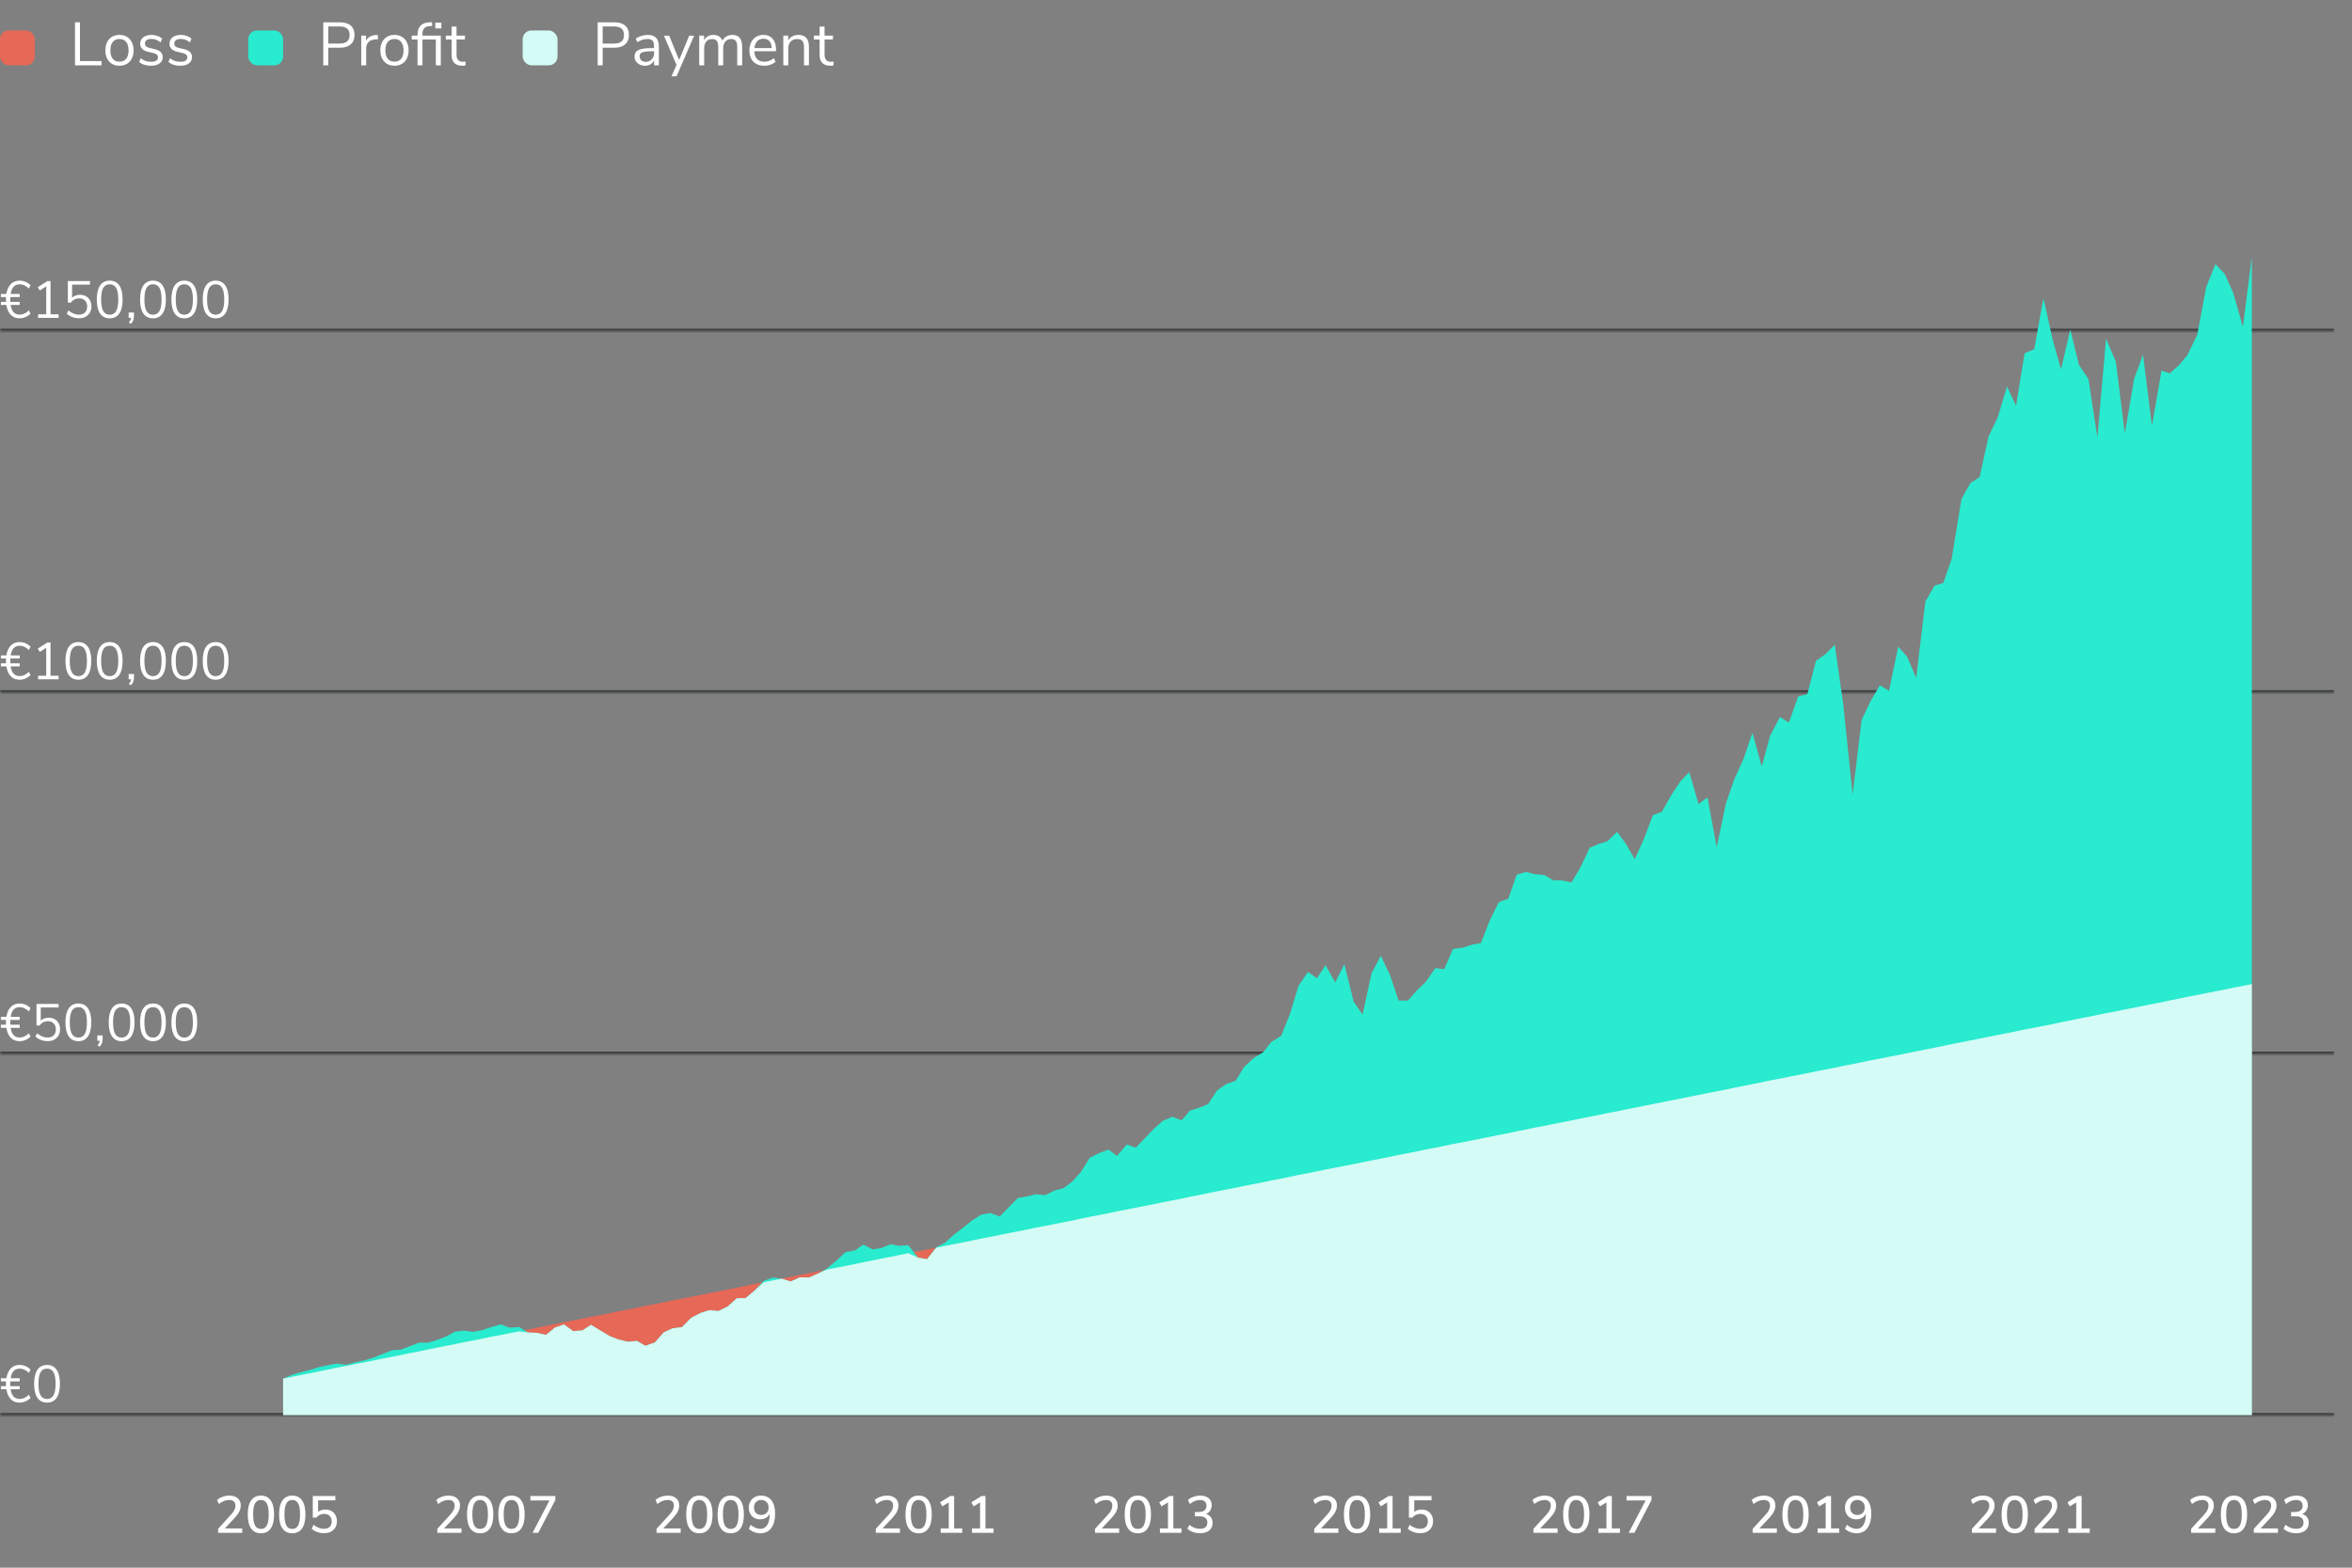 <svg width="540" height="360" viewBox="0 0 540 360" fill="none" xmlns="http://www.w3.org/2000/svg">
<rect x="0" y="0" width="540" height="360" fill="#808080" stroke="none"/>
<mask id="path-1-inside-1_589_1456" fill="white">
<path d="M0 63H536V76H0V63Z"/>
</mask>
<path d="M536 75.5H0V76.5H536V75.5Z" fill="#2E3133" mask="url(#path-1-inside-1_589_1456)"/>
<path d="M4.524 72.256C4.892 72.256 5.256 72.172 5.616 72.004C5.976 71.836 6.316 71.592 6.636 71.272L7.008 72.028C6.704 72.348 6.32 72.608 5.856 72.808C5.4 73 4.948 73.096 4.5 73.096C3.676 73.096 3 72.832 2.472 72.304C1.952 71.768 1.616 71.008 1.464 70.024H0.204V69.316H1.38C1.372 69.196 1.368 69.012 1.368 68.764C1.368 68.516 1.372 68.332 1.38 68.212H0.204V67.504H1.464C1.624 66.52 1.964 65.764 2.484 65.236C3.004 64.708 3.676 64.444 4.5 64.444C4.98 64.444 5.436 64.536 5.868 64.72C6.308 64.904 6.688 65.168 7.008 65.512L6.636 66.268C6.316 65.948 5.976 65.704 5.616 65.536C5.256 65.368 4.892 65.284 4.524 65.284C3.372 65.284 2.676 66.024 2.436 67.504H4.524V68.212H2.364C2.356 68.332 2.352 68.516 2.352 68.764C2.352 69.012 2.356 69.196 2.364 69.316H4.524V70.024H2.436C2.66 71.512 3.356 72.256 4.524 72.256ZM11.599 72.172H13.459V73H8.755V72.172H10.615V65.764L9.127 66.7L8.671 65.944L10.891 64.54H11.599V72.172ZM18.351 67.696C18.887 67.696 19.351 67.808 19.743 68.032C20.143 68.256 20.451 68.572 20.667 68.98C20.883 69.38 20.991 69.844 20.991 70.372C20.991 70.908 20.871 71.38 20.631 71.788C20.399 72.196 20.067 72.516 19.635 72.748C19.203 72.972 18.699 73.084 18.123 73.084C17.611 73.084 17.103 72.992 16.599 72.808C16.103 72.616 15.683 72.36 15.339 72.04L15.711 71.284C16.495 71.932 17.299 72.256 18.123 72.256C18.715 72.256 19.179 72.088 19.515 71.752C19.851 71.416 20.019 70.96 20.019 70.384C20.019 69.824 19.851 69.372 19.515 69.028C19.187 68.684 18.747 68.512 18.195 68.512C17.387 68.512 16.743 68.84 16.263 69.496H15.579V64.54H20.655V65.356H16.551V68.368C16.775 68.152 17.039 67.988 17.343 67.876C17.655 67.756 17.991 67.696 18.351 67.696ZM25.186 73.096C24.218 73.096 23.482 72.728 22.978 71.992C22.474 71.256 22.222 70.184 22.222 68.776C22.222 67.36 22.474 66.284 22.978 65.548C23.482 64.812 24.218 64.444 25.186 64.444C26.154 64.444 26.89 64.812 27.394 65.548C27.898 66.276 28.15 67.348 28.15 68.764C28.15 70.18 27.898 71.256 27.394 71.992C26.89 72.728 26.154 73.096 25.186 73.096ZM25.186 72.268C25.858 72.268 26.354 71.984 26.674 71.416C26.994 70.848 27.154 69.964 27.154 68.764C27.154 67.556 26.994 66.676 26.674 66.124C26.362 65.564 25.866 65.284 25.186 65.284C24.514 65.284 24.018 65.564 23.698 66.124C23.378 66.684 23.218 67.564 23.218 68.764C23.218 69.964 23.378 70.848 23.698 71.416C24.018 71.984 24.514 72.268 25.186 72.268ZM30.761 71.776V72.64C30.761 72.976 30.705 73.28 30.593 73.552C30.489 73.832 30.305 74.104 30.041 74.368L29.585 74.02C29.897 73.676 30.073 73.336 30.113 73H29.537V71.776H30.761ZM35.123 73.096C34.155 73.096 33.419 72.728 32.915 71.992C32.411 71.256 32.159 70.184 32.159 68.776C32.159 67.36 32.411 66.284 32.915 65.548C33.419 64.812 34.155 64.444 35.123 64.444C36.091 64.444 36.827 64.812 37.331 65.548C37.835 66.276 38.087 67.348 38.087 68.764C38.087 70.18 37.835 71.256 37.331 71.992C36.827 72.728 36.091 73.096 35.123 73.096ZM35.123 72.268C35.795 72.268 36.291 71.984 36.611 71.416C36.931 70.848 37.091 69.964 37.091 68.764C37.091 67.556 36.931 66.676 36.611 66.124C36.299 65.564 35.803 65.284 35.123 65.284C34.451 65.284 33.955 65.564 33.635 66.124C33.315 66.684 33.155 67.564 33.155 68.764C33.155 69.964 33.315 70.848 33.635 71.416C33.955 71.984 34.451 72.268 35.123 72.268ZM42.319 73.096C41.351 73.096 40.615 72.728 40.111 71.992C39.607 71.256 39.355 70.184 39.355 68.776C39.355 67.36 39.607 66.284 40.111 65.548C40.615 64.812 41.351 64.444 42.319 64.444C43.287 64.444 44.023 64.812 44.527 65.548C45.031 66.276 45.283 67.348 45.283 68.764C45.283 70.18 45.031 71.256 44.527 71.992C44.023 72.728 43.287 73.096 42.319 73.096ZM42.319 72.268C42.991 72.268 43.487 71.984 43.807 71.416C44.127 70.848 44.287 69.964 44.287 68.764C44.287 67.556 44.127 66.676 43.807 66.124C43.495 65.564 42.999 65.284 42.319 65.284C41.647 65.284 41.151 65.564 40.831 66.124C40.511 66.684 40.351 67.564 40.351 68.764C40.351 69.964 40.511 70.848 40.831 71.416C41.151 71.984 41.647 72.268 42.319 72.268ZM49.514 73.096C48.546 73.096 47.81 72.728 47.306 71.992C46.802 71.256 46.55 70.184 46.55 68.776C46.55 67.36 46.802 66.284 47.306 65.548C47.81 64.812 48.546 64.444 49.514 64.444C50.482 64.444 51.218 64.812 51.722 65.548C52.226 66.276 52.478 67.348 52.478 68.764C52.478 70.18 52.226 71.256 51.722 71.992C51.218 72.728 50.482 73.096 49.514 73.096ZM49.514 72.268C50.186 72.268 50.682 71.984 51.002 71.416C51.322 70.848 51.482 69.964 51.482 68.764C51.482 67.556 51.322 66.676 51.002 66.124C50.69 65.564 50.194 65.284 49.514 65.284C48.842 65.284 48.346 65.564 48.026 66.124C47.706 66.684 47.546 67.564 47.546 68.764C47.546 69.964 47.706 70.848 48.026 71.416C48.346 71.984 48.842 72.268 49.514 72.268Z" fill="white"/>
<mask id="path-4-inside-2_589_1456" fill="white">
<path d="M0 146H536V159H0V146Z"/>
</mask>
<path d="M536 158.5H0V159.5H536V158.5Z" fill="#2E3133" mask="url(#path-4-inside-2_589_1456)"/>
<path d="M4.524 155.256C4.892 155.256 5.256 155.172 5.616 155.004C5.976 154.836 6.316 154.592 6.636 154.272L7.008 155.028C6.704 155.348 6.32 155.608 5.856 155.808C5.4 156 4.948 156.096 4.5 156.096C3.676 156.096 3 155.832 2.472 155.304C1.952 154.768 1.616 154.008 1.464 153.024H0.204V152.316H1.38C1.372 152.196 1.368 152.012 1.368 151.764C1.368 151.516 1.372 151.332 1.38 151.212H0.204V150.504H1.464C1.624 149.52 1.964 148.764 2.484 148.236C3.004 147.708 3.676 147.444 4.5 147.444C4.98 147.444 5.436 147.536 5.868 147.72C6.308 147.904 6.688 148.168 7.008 148.512L6.636 149.268C6.316 148.948 5.976 148.704 5.616 148.536C5.256 148.368 4.892 148.284 4.524 148.284C3.372 148.284 2.676 149.024 2.436 150.504H4.524V151.212H2.364C2.356 151.332 2.352 151.516 2.352 151.764C2.352 152.012 2.356 152.196 2.364 152.316H4.524V153.024H2.436C2.66 154.512 3.356 155.256 4.524 155.256ZM11.599 155.172H13.459V156H8.755V155.172H10.615V148.764L9.127 149.7L8.671 148.944L10.891 147.54H11.599V155.172ZM17.991 156.096C17.023 156.096 16.287 155.728 15.783 154.992C15.279 154.256 15.027 153.184 15.027 151.776C15.027 150.36 15.279 149.284 15.783 148.548C16.287 147.812 17.023 147.444 17.991 147.444C18.959 147.444 19.695 147.812 20.199 148.548C20.703 149.276 20.955 150.348 20.955 151.764C20.955 153.18 20.703 154.256 20.199 154.992C19.695 155.728 18.959 156.096 17.991 156.096ZM17.991 155.268C18.663 155.268 19.159 154.984 19.479 154.416C19.799 153.848 19.959 152.964 19.959 151.764C19.959 150.556 19.799 149.676 19.479 149.124C19.167 148.564 18.671 148.284 17.991 148.284C17.319 148.284 16.823 148.564 16.503 149.124C16.183 149.684 16.023 150.564 16.023 151.764C16.023 152.964 16.183 153.848 16.503 154.416C16.823 154.984 17.319 155.268 17.991 155.268ZM25.186 156.096C24.218 156.096 23.482 155.728 22.978 154.992C22.474 154.256 22.222 153.184 22.222 151.776C22.222 150.36 22.474 149.284 22.978 148.548C23.482 147.812 24.218 147.444 25.186 147.444C26.154 147.444 26.89 147.812 27.394 148.548C27.898 149.276 28.15 150.348 28.15 151.764C28.15 153.18 27.898 154.256 27.394 154.992C26.89 155.728 26.154 156.096 25.186 156.096ZM25.186 155.268C25.858 155.268 26.354 154.984 26.674 154.416C26.994 153.848 27.154 152.964 27.154 151.764C27.154 150.556 26.994 149.676 26.674 149.124C26.362 148.564 25.866 148.284 25.186 148.284C24.514 148.284 24.018 148.564 23.698 149.124C23.378 149.684 23.218 150.564 23.218 151.764C23.218 152.964 23.378 153.848 23.698 154.416C24.018 154.984 24.514 155.268 25.186 155.268ZM30.761 154.776V155.64C30.761 155.976 30.705 156.28 30.593 156.552C30.489 156.832 30.305 157.104 30.041 157.368L29.585 157.02C29.897 156.676 30.073 156.336 30.113 156H29.537V154.776H30.761ZM35.123 156.096C34.155 156.096 33.419 155.728 32.915 154.992C32.411 154.256 32.159 153.184 32.159 151.776C32.159 150.36 32.411 149.284 32.915 148.548C33.419 147.812 34.155 147.444 35.123 147.444C36.091 147.444 36.827 147.812 37.331 148.548C37.835 149.276 38.087 150.348 38.087 151.764C38.087 153.18 37.835 154.256 37.331 154.992C36.827 155.728 36.091 156.096 35.123 156.096ZM35.123 155.268C35.795 155.268 36.291 154.984 36.611 154.416C36.931 153.848 37.091 152.964 37.091 151.764C37.091 150.556 36.931 149.676 36.611 149.124C36.299 148.564 35.803 148.284 35.123 148.284C34.451 148.284 33.955 148.564 33.635 149.124C33.315 149.684 33.155 150.564 33.155 151.764C33.155 152.964 33.315 153.848 33.635 154.416C33.955 154.984 34.451 155.268 35.123 155.268ZM42.319 156.096C41.351 156.096 40.615 155.728 40.111 154.992C39.607 154.256 39.355 153.184 39.355 151.776C39.355 150.36 39.607 149.284 40.111 148.548C40.615 147.812 41.351 147.444 42.319 147.444C43.287 147.444 44.023 147.812 44.527 148.548C45.031 149.276 45.283 150.348 45.283 151.764C45.283 153.18 45.031 154.256 44.527 154.992C44.023 155.728 43.287 156.096 42.319 156.096ZM42.319 155.268C42.991 155.268 43.487 154.984 43.807 154.416C44.127 153.848 44.287 152.964 44.287 151.764C44.287 150.556 44.127 149.676 43.807 149.124C43.495 148.564 42.999 148.284 42.319 148.284C41.647 148.284 41.151 148.564 40.831 149.124C40.511 149.684 40.351 150.564 40.351 151.764C40.351 152.964 40.511 153.848 40.831 154.416C41.151 154.984 41.647 155.268 42.319 155.268ZM49.514 156.096C48.546 156.096 47.81 155.728 47.306 154.992C46.802 154.256 46.55 153.184 46.55 151.776C46.55 150.36 46.802 149.284 47.306 148.548C47.81 147.812 48.546 147.444 49.514 147.444C50.482 147.444 51.218 147.812 51.722 148.548C52.226 149.276 52.478 150.348 52.478 151.764C52.478 153.18 52.226 154.256 51.722 154.992C51.218 155.728 50.482 156.096 49.514 156.096ZM49.514 155.268C50.186 155.268 50.682 154.984 51.002 154.416C51.322 153.848 51.482 152.964 51.482 151.764C51.482 150.556 51.322 149.676 51.002 149.124C50.69 148.564 50.194 148.284 49.514 148.284C48.842 148.284 48.346 148.564 48.026 149.124C47.706 149.684 47.546 150.564 47.546 151.764C47.546 152.964 47.706 153.848 48.026 154.416C48.346 154.984 48.842 155.268 49.514 155.268Z" fill="white"/>
<mask id="path-7-inside-3_589_1456" fill="white">
<path d="M0 229H536V242H0V229Z"/>
</mask>
<path d="M536 241.5H0V242.5H536V241.5Z" fill="#2E3133" mask="url(#path-7-inside-3_589_1456)"/>
<path d="M4.524 238.256C4.892 238.256 5.256 238.172 5.616 238.004C5.976 237.836 6.316 237.592 6.636 237.272L7.008 238.028C6.704 238.348 6.32 238.608 5.856 238.808C5.4 239 4.948 239.096 4.5 239.096C3.676 239.096 3 238.832 2.472 238.304C1.952 237.768 1.616 237.008 1.464 236.024H0.204V235.316H1.38C1.372 235.196 1.368 235.012 1.368 234.764C1.368 234.516 1.372 234.332 1.38 234.212H0.204V233.504H1.464C1.624 232.52 1.964 231.764 2.484 231.236C3.004 230.708 3.676 230.444 4.5 230.444C4.98 230.444 5.436 230.536 5.868 230.72C6.308 230.904 6.688 231.168 7.008 231.512L6.636 232.268C6.316 231.948 5.976 231.704 5.616 231.536C5.256 231.368 4.892 231.284 4.524 231.284C3.372 231.284 2.676 232.024 2.436 233.504H4.524V234.212H2.364C2.356 234.332 2.352 234.516 2.352 234.764C2.352 235.012 2.356 235.196 2.364 235.316H4.524V236.024H2.436C2.66 237.512 3.356 238.256 4.524 238.256ZM11.155 233.696C11.691 233.696 12.155 233.808 12.547 234.032C12.947 234.256 13.255 234.572 13.471 234.98C13.687 235.38 13.795 235.844 13.795 236.372C13.795 236.908 13.675 237.38 13.435 237.788C13.203 238.196 12.871 238.516 12.439 238.748C12.007 238.972 11.503 239.084 10.927 239.084C10.415 239.084 9.907 238.992 9.403 238.808C8.907 238.616 8.487 238.36 8.143 238.04L8.515 237.284C9.299 237.932 10.103 238.256 10.927 238.256C11.519 238.256 11.983 238.088 12.319 237.752C12.655 237.416 12.823 236.96 12.823 236.384C12.823 235.824 12.655 235.372 12.319 235.028C11.991 234.684 11.551 234.512 10.999 234.512C10.191 234.512 9.547 234.84 9.067 235.496H8.383V230.54H13.459V231.356H9.355V234.368C9.579 234.152 9.843 233.988 10.147 233.876C10.459 233.756 10.795 233.696 11.155 233.696ZM17.991 239.096C17.023 239.096 16.287 238.728 15.783 237.992C15.279 237.256 15.027 236.184 15.027 234.776C15.027 233.36 15.279 232.284 15.783 231.548C16.287 230.812 17.023 230.444 17.991 230.444C18.959 230.444 19.695 230.812 20.199 231.548C20.703 232.276 20.955 233.348 20.955 234.764C20.955 236.18 20.703 237.256 20.199 237.992C19.695 238.728 18.959 239.096 17.991 239.096ZM17.991 238.268C18.663 238.268 19.159 237.984 19.479 237.416C19.799 236.848 19.959 235.964 19.959 234.764C19.959 233.556 19.799 232.676 19.479 232.124C19.167 231.564 18.671 231.284 17.991 231.284C17.319 231.284 16.823 231.564 16.503 232.124C16.183 232.684 16.023 233.564 16.023 234.764C16.023 235.964 16.183 236.848 16.503 237.416C16.823 237.984 17.319 238.268 17.991 238.268ZM23.566 237.776V238.64C23.566 238.976 23.51 239.28 23.398 239.552C23.294 239.832 23.11 240.104 22.846 240.368L22.39 240.02C22.702 239.676 22.878 239.336 22.918 239H22.342V237.776H23.566ZM27.928 239.096C26.96 239.096 26.224 238.728 25.72 237.992C25.216 237.256 24.964 236.184 24.964 234.776C24.964 233.36 25.216 232.284 25.72 231.548C26.224 230.812 26.96 230.444 27.928 230.444C28.896 230.444 29.632 230.812 30.136 231.548C30.64 232.276 30.892 233.348 30.892 234.764C30.892 236.18 30.64 237.256 30.136 237.992C29.632 238.728 28.896 239.096 27.928 239.096ZM27.928 238.268C28.6 238.268 29.096 237.984 29.416 237.416C29.736 236.848 29.896 235.964 29.896 234.764C29.896 233.556 29.736 232.676 29.416 232.124C29.104 231.564 28.608 231.284 27.928 231.284C27.256 231.284 26.76 231.564 26.44 232.124C26.12 232.684 25.96 233.564 25.96 234.764C25.96 235.964 26.12 236.848 26.44 237.416C26.76 237.984 27.256 238.268 27.928 238.268ZM35.123 239.096C34.155 239.096 33.419 238.728 32.915 237.992C32.411 237.256 32.159 236.184 32.159 234.776C32.159 233.36 32.411 232.284 32.915 231.548C33.419 230.812 34.155 230.444 35.123 230.444C36.091 230.444 36.827 230.812 37.331 231.548C37.835 232.276 38.087 233.348 38.087 234.764C38.087 236.18 37.835 237.256 37.331 237.992C36.827 238.728 36.091 239.096 35.123 239.096ZM35.123 238.268C35.795 238.268 36.291 237.984 36.611 237.416C36.931 236.848 37.091 235.964 37.091 234.764C37.091 233.556 36.931 232.676 36.611 232.124C36.299 231.564 35.803 231.284 35.123 231.284C34.451 231.284 33.955 231.564 33.635 232.124C33.315 232.684 33.155 233.564 33.155 234.764C33.155 235.964 33.315 236.848 33.635 237.416C33.955 237.984 34.451 238.268 35.123 238.268ZM42.319 239.096C41.351 239.096 40.615 238.728 40.111 237.992C39.607 237.256 39.355 236.184 39.355 234.776C39.355 233.36 39.607 232.284 40.111 231.548C40.615 230.812 41.351 230.444 42.319 230.444C43.287 230.444 44.023 230.812 44.527 231.548C45.031 232.276 45.283 233.348 45.283 234.764C45.283 236.18 45.031 237.256 44.527 237.992C44.023 238.728 43.287 239.096 42.319 239.096ZM42.319 238.268C42.991 238.268 43.487 237.984 43.807 237.416C44.127 236.848 44.287 235.964 44.287 234.764C44.287 233.556 44.127 232.676 43.807 232.124C43.495 231.564 42.999 231.284 42.319 231.284C41.647 231.284 41.151 231.564 40.831 232.124C40.511 232.684 40.351 233.564 40.351 234.764C40.351 235.964 40.511 236.848 40.831 237.416C41.151 237.984 41.647 238.268 42.319 238.268Z" fill="white"/>
<mask id="path-10-inside-4_589_1456" fill="white">
<path d="M0 312H536V325H0V312Z"/>
</mask>
<path d="M536 324.5H0V325.5H536V324.5Z" fill="#2E3133" mask="url(#path-10-inside-4_589_1456)"/>
<path d="M4.524 321.256C4.892 321.256 5.256 321.172 5.616 321.004C5.976 320.836 6.316 320.592 6.636 320.272L7.008 321.028C6.704 321.348 6.32 321.608 5.856 321.808C5.4 322 4.948 322.096 4.5 322.096C3.676 322.096 3 321.832 2.472 321.304C1.952 320.768 1.616 320.008 1.464 319.024H0.204V318.316H1.38C1.372 318.196 1.368 318.012 1.368 317.764C1.368 317.516 1.372 317.332 1.38 317.212H0.204V316.504H1.464C1.624 315.52 1.964 314.764 2.484 314.236C3.004 313.708 3.676 313.444 4.5 313.444C4.98 313.444 5.436 313.536 5.868 313.72C6.308 313.904 6.688 314.168 7.008 314.512L6.636 315.268C6.316 314.948 5.976 314.704 5.616 314.536C5.256 314.368 4.892 314.284 4.524 314.284C3.372 314.284 2.676 315.024 2.436 316.504H4.524V317.212H2.364C2.356 317.332 2.352 317.516 2.352 317.764C2.352 318.012 2.356 318.196 2.364 318.316H4.524V319.024H2.436C2.66 320.512 3.356 321.256 4.524 321.256ZM10.795 322.096C9.827 322.096 9.091 321.728 8.587 320.992C8.083 320.256 7.831 319.184 7.831 317.776C7.831 316.36 8.083 315.284 8.587 314.548C9.091 313.812 9.827 313.444 10.795 313.444C11.763 313.444 12.499 313.812 13.003 314.548C13.507 315.276 13.759 316.348 13.759 317.764C13.759 319.18 13.507 320.256 13.003 320.992C12.499 321.728 11.763 322.096 10.795 322.096ZM10.795 321.268C11.467 321.268 11.963 320.984 12.283 320.416C12.603 319.848 12.763 318.964 12.763 317.764C12.763 316.556 12.603 315.676 12.283 315.124C11.971 314.564 11.475 314.284 10.795 314.284C10.123 314.284 9.627 314.564 9.307 315.124C8.987 315.684 8.827 316.564 8.827 317.764C8.827 318.964 8.987 319.848 9.307 320.416C9.627 320.984 10.123 321.268 10.795 321.268Z" fill="white"/>
<path d="M65 316.582L67.053 316.164L69.107 315.747L71.297 315.329L73.213 314.911L75.335 314.494L77.251 314.076L79.51 313.659L81.563 313.241L83.685 312.824L85.807 312.406L87.792 311.989L89.982 311.571L92.035 311.154L94.02 310.736L96.279 310.319L98.195 309.901L100.248 309.484L102.37 309.066L104.492 308.649L106.477 308.231L108.667 307.814L110.789 307.396L112.705 306.979L114.964 306.561L117.017 306.143L119.139 305.726L121.26 305.308L123.245 304.891L125.367 304.473L127.42 304.056L129.474 303.638L131.595 303.221L133.717 302.803L135.702 302.386L137.892 301.968L140.014 301.551L141.93 301.133L144.189 300.716L146.242 300.298L148.159 299.881L150.349 299.463L152.402 299.046L154.387 298.628L156.577 298.21L158.699 297.793L160.821 297.375L162.874 296.958L164.927 296.54L167.049 296.123L169.171 295.705L171.156 295.288L173.072 294.87L175.331 294.453L177.384 294.035L179.506 293.618L181.559 293.2L183.612 292.783L185.803 292.365L187.856 291.948L189.841 291.53L192.031 291.113L194.153 290.695L196.274 290.278L198.191 289.86L200.313 289.442L202.297 289.025L204.488 288.607L206.541 288.19L208.526 287.772L210.784 287.355L212.838 286.937L214.959 286.52L217.013 286.102L219.066 285.685L221.256 285.267L223.241 284.85L225.294 284.432L227.416 284.015L229.538 283.597L231.523 283.18L233.713 282.762L235.835 282.345L237.751 281.927L240.01 281.509L242.063 281.092L244.185 280.674L246.306 280.257L248.223 279.839L250.208 279.422L252.398 279.004L254.52 278.587L256.436 278.169L258.695 277.752L260.748 277.334L262.87 276.917L264.992 276.499L266.976 276.082L269.167 275.664L271.288 275.247L273.205 274.829L275.326 274.412L277.38 273.994L279.433 273.576L281.555 273.159L283.677 272.741L285.661 272.324L287.852 271.906L289.973 271.489L291.89 271.071L294.148 270.654L296.202 270.236L298.118 269.819L300.308 269.401L302.362 268.984L304.346 268.566L306.537 268.149L308.658 267.731L310.78 267.314L312.833 266.896L314.887 266.479L317.008 266.061L319.13 265.644L321.115 265.226L323.237 264.808L325.359 264.391L327.343 263.973L329.534 263.556L331.587 263.138L333.572 262.721L335.83 262.303L337.884 261.886L340.005 261.468L342.059 261.051L344.112 260.633L346.302 260.216L348.219 259.798L350.34 259.381L352.257 258.963L354.515 258.546L356.569 258.128L358.69 257.711L360.812 257.293L362.797 256.875L364.987 256.458L367.041 256.04L369.025 255.623L371.284 255.205L373.201 254.788L375.322 254.37L377.376 253.953L379.497 253.535L381.551 253.118L383.672 252.7L385.794 252.283L387.847 251.865L389.969 251.448L392.022 251.03L394.144 250.613L396.266 250.195L398.182 249.778L400.304 249.36L402.357 248.943L404.479 248.525L406.396 248.107L408.654 247.69L410.707 247.272L412.829 246.855L414.951 246.437L416.936 246.02L419.126 245.602L421.248 245.185L423.164 244.767L425.354 244.35L427.408 243.932L429.392 243.515L431.583 243.097L433.704 242.68L435.826 242.262L437.879 241.845L439.933 241.427L442.055 241.01L444.176 240.592L446.161 240.174L448.078 239.757L450.336 239.339L452.389 238.922L454.511 238.504L456.564 238.087L458.618 237.669L460.808 237.252L462.861 236.834L464.846 236.417L467.036 235.999L469.158 235.582L471.28 235.164L473.196 234.747L475.318 234.329L477.303 233.912L479.493 233.494L481.546 233.077L483.531 232.659L485.79 232.242L487.843 231.824L489.965 231.406L492.018 230.989L494.071 230.571L496.262 230.154L498.178 229.736L500.3 229.319L502.216 228.901L504.475 228.484L506.528 228.066L508.65 227.649L510.772 227.231L512.757 226.814L514.947 226.396L517 225.979V324.932H514.947H512.757H510.772H508.65H506.528H504.475H502.216H500.3H498.178H496.262H494.071H492.018H489.965H487.843H485.79H483.531H481.546H479.493H477.303H475.318H473.196H471.28H469.158H467.036H464.846H462.861H460.808H458.618H456.564H454.511H452.389H450.336H448.078H446.161H444.176H442.055H439.933H437.879H435.826H433.704H431.583H429.392H427.408H425.354H423.164H421.248H419.126H416.936H414.951H412.829H410.707H408.654H406.396H404.479H402.357H400.304H398.182H396.266H394.144H392.022H389.969H387.847H385.794H383.672H381.551H379.497H377.376H375.322H373.201H371.284H369.025H367.041H364.987H362.797H360.812H358.69H356.569H354.515H352.257H350.34H348.219H346.302H344.112H342.059H340.005H337.884H335.83H333.572H331.587H329.534H327.343H325.359H323.237H321.115H319.13H317.008H314.887H312.833H310.78H308.658H306.537H304.346H302.362H300.308H298.118H296.202H294.148H291.89H289.973H287.852H285.661H283.677H281.555H279.433H277.38H275.326H273.205H271.288H269.167H266.976H264.992H262.87H260.748H258.695H256.436H254.52H252.398H250.208H248.223H246.306H244.185H242.063H240.01H237.751H235.835H233.713H231.523H229.538H227.416H225.294H223.241H221.256H219.066H217.013H214.959H212.838H210.784H208.526H206.541H204.488H202.297H200.313H198.191H196.274H194.153H192.031H189.841H187.856H185.803H183.612H181.559H179.506H177.384H175.331H173.072H171.156H169.171H167.049H164.927H162.874H160.821H158.699H156.577H154.387H152.402H150.349H148.159H146.242H144.189H141.93H140.014H137.892H135.702H133.717H131.595H129.474H127.42H125.367H123.245H121.26H119.139H117.017H114.964H112.705H110.789H108.667H106.477H104.492H102.37H100.248H98.195H96.279H94.02H92.035H89.982H87.792H85.807H83.685H81.563H79.51H77.251H75.335H73.213H71.297H69.107H67.053H65V316.582Z" fill="#E66856"/>
<path d="M65 316.582L67.053 315.708L69.107 315.12L71.297 314.559L73.213 313.942L75.335 313.497L77.251 313.126L79.51 313.402L81.563 312.846L83.685 312.393L85.807 311.731L87.792 310.944L89.982 310.081L92.035 309.92L94.02 309.161L96.279 308.3L98.195 308.331L100.248 307.75L102.37 306.936L104.492 305.794L106.477 305.569L108.667 305.846L110.789 305.417L112.705 304.773L114.964 304.124L117.017 304.891L119.139 304.728L121.26 305.989L123.245 306.075L125.367 306.537L127.42 304.855L129.474 304.137L131.595 305.684L133.717 305.508L135.702 304.232L137.892 305.571L140.014 306.837L141.93 307.574L144.189 308.125L146.242 307.921L148.159 309.046L150.349 308.275L152.402 305.95L154.387 305.042L156.577 304.756L158.699 302.609L160.821 301.515L162.874 300.851L164.927 301.065L167.049 300.036L169.171 298.137L171.156 298.092L173.072 296.523L175.331 294.166L177.384 293.389L179.506 293.653L181.559 294.28L183.612 293.333L185.803 293.352L187.856 292.436L189.841 291.313L192.031 289.496L194.153 287.527L196.274 287.155L198.191 285.809L200.313 286.892L202.297 286.609L204.488 285.725L206.541 286.098L208.526 285.932L210.784 288.798L212.838 289.17L214.959 286.431L217.013 285.344L219.066 283.497L221.256 281.811L223.241 280.21L225.294 278.925L227.416 278.563L229.538 279.348L231.523 277.316L233.713 275.092L235.835 274.749L237.751 274.248L240.01 274.446L242.063 273.399L244.185 272.854L246.306 271.218L248.223 269.042L250.208 265.856L252.398 264.771L254.52 263.99L256.436 265.438L258.695 262.813L260.748 263.559L262.87 261.356L264.992 259.138L266.976 257.373L269.167 256.46L271.288 257.272L273.205 255.031L275.326 254.377L277.38 253.531L279.433 250.383L281.555 248.937L283.677 248.187L285.661 244.985L287.852 242.965L289.973 241.663L291.89 239.261L294.148 237.881L296.202 232.743L298.118 226.383L300.308 223.196L302.362 224.645L304.346 221.64L306.537 225.617L308.658 221.402L310.78 230L312.833 232.97L314.887 223.552L317.008 219.471L319.13 223.87L321.115 229.771L323.237 229.766L325.359 227.368L327.343 225.503L329.534 222.305L331.587 222.561L333.572 217.919L335.83 217.625L337.884 216.947L340.005 216.56L342.059 211.314L344.112 207.164L346.302 206.359L348.219 200.872L350.34 200.216L352.257 200.72L354.515 200.926L356.569 202.124L358.69 202.184L360.812 202.642L362.797 199.277L364.987 194.678L367.041 193.802L369.025 193.199L371.284 191.022L373.201 193.635L375.322 197.293L377.376 192.755L379.497 187.194L381.551 186.428L383.672 182.657L385.794 179.449L387.847 177.289L389.969 184.631L392.022 183.118L394.144 194.539L396.266 184.486L398.182 178.955L400.304 174.245L402.357 168.292L404.479 176L406.396 168.991L408.654 164.65L410.707 165.925L412.829 159.964L414.951 159.401L416.936 151.759L419.126 150.204L421.248 148.051L423.164 161.512L425.354 182.455L427.408 165.342L429.392 161.151L431.583 157.365L433.704 158.609L435.826 148.485L437.879 150.84L439.933 155.656L442.055 138.121L444.176 134.464L446.161 133.878L448.078 128.368L450.336 114.587L452.389 110.919L454.511 109.557L456.564 100.196L458.618 95.953L460.808 88.753L462.861 93.186L464.846 81.115L467.036 80.187L469.158 68.507L471.28 78.028L473.196 84.829L475.318 75.667L477.303 83.778L479.493 87.046L481.546 100.443L483.531 77.78L485.79 83.081L487.843 99.531L489.965 87.027L492.018 81.451L494.071 97.765L496.262 85.093L498.178 85.751L500.3 83.817L502.216 81.534L504.475 76.85L506.528 65.883L508.65 60.655L510.772 62.884L512.757 67.341L514.947 75.051L517 59V324.932H514.947H512.757H510.772H508.65H506.528H504.475H502.216H500.3H498.178H496.262H494.071H492.018H489.965H487.843H485.79H483.531H481.546H479.493H477.303H475.318H473.196H471.28H469.158H467.036H464.846H462.861H460.808H458.618H456.564H454.511H452.389H450.336H448.078H446.161H444.176H442.055H439.933H437.879H435.826H433.704H431.583H429.392H427.408H425.354H423.164H421.248H419.126H416.936H414.951H412.829H410.707H408.654H406.396H404.479H402.357H400.304H398.182H396.266H394.144H392.022H389.969H387.847H385.794H383.672H381.551H379.497H377.376H375.322H373.201H371.284H369.025H367.041H364.987H362.797H360.812H358.69H356.569H354.515H352.257H350.34H348.219H346.302H344.112H342.059H340.005H337.884H335.83H333.572H331.587H329.534H327.343H325.359H323.237H321.115H319.13H317.008H314.887H312.833H310.78H308.658H306.537H304.346H302.362H300.308H298.118H296.202H294.148H291.89H289.973H287.852H285.661H283.677H281.555H279.433H277.38H275.326H273.205H271.288H269.167H266.976H264.992H262.87H260.748H258.695H256.436H254.52H252.398H250.208H248.223H246.306H244.185H242.063H240.01H237.751H235.835H233.713H231.523H229.538H227.416H225.294H223.241H221.256H219.066H217.013H214.959H212.838H210.784H208.526H206.541H204.488H202.297H200.313H198.191H196.274H194.153H192.031H189.841H187.856H185.803H183.612H181.559H179.506H177.384H175.331H173.072H171.156H169.171H167.049H164.927H162.874H160.821H158.699H156.577H154.387H152.402H150.349H148.159H146.242H144.189H141.93H140.014H137.892H135.702H133.717H131.595H129.474H127.42H125.367H123.245H121.26H119.139H117.017H114.964H112.705H110.789H108.667H106.477H104.492H102.37H100.248H98.195H96.279H94.02H92.035H89.982H87.792H85.807H83.685H81.563H79.51H77.251H75.335H73.213H71.297H69.107H67.053H65V316.582Z" fill="#28EBCF"/>
<path d="M65 316.582L67.053 316.164L69.107 315.747L71.297 315.329L73.213 314.911L75.335 314.494L77.251 314.076L79.51 313.659L81.563 313.241L83.685 312.824L85.807 312.406L87.792 311.989L89.982 311.571L92.035 311.154L94.02 310.736L96.279 310.319L98.195 309.901L100.248 309.484L102.37 309.066L104.492 308.649L106.477 308.231L108.667 307.814L110.789 307.396L112.705 306.979L114.964 306.561L117.017 306.143L119.139 305.726L121.26 305.989L123.245 306.075L125.367 306.537L127.42 304.855L129.474 304.137L131.595 305.684L133.717 305.508L135.702 304.232L137.892 305.571L140.014 306.837L141.93 307.574L144.189 308.125L146.242 307.921L148.159 309.046L150.349 308.275L152.402 305.95L154.387 305.042L156.577 304.756L158.699 302.609L160.821 301.515L162.874 300.851L164.927 301.065L167.049 300.036L169.171 298.137L171.156 298.092L173.072 296.523L175.331 294.453L177.384 294.035L179.506 293.653L181.559 294.28L183.612 293.333L185.803 293.352L187.856 292.436L189.841 291.53L192.031 291.113L194.153 290.695L196.274 290.278L198.191 289.86L200.313 289.442L202.297 289.025L204.488 288.607L206.541 288.19L208.526 287.772L210.784 288.798L212.838 289.17L214.959 286.52L217.013 286.102L219.066 285.685L221.256 285.267L223.241 284.85L225.294 284.432L227.416 284.015L229.538 283.597L231.523 283.18L233.713 282.762L235.835 282.345L237.751 281.927L240.01 281.509L242.063 281.092L244.185 280.674L246.306 280.257L248.223 279.839L250.208 279.422L252.398 279.004L254.52 278.587L256.436 278.169L258.695 277.752L260.748 277.334L262.87 276.917L264.992 276.499L266.976 276.082L269.167 275.664L271.288 275.247L273.205 274.829L275.326 274.412L277.38 273.994L279.433 273.576L281.555 273.159L283.677 272.741L285.661 272.324L287.852 271.906L289.973 271.489L291.89 271.071L294.148 270.654L296.202 270.236L298.118 269.819L300.308 269.401L302.362 268.984L304.346 268.566L306.537 268.149L308.658 267.731L310.78 267.314L312.833 266.896L314.887 266.479L317.008 266.061L319.13 265.644L321.115 265.226L323.237 264.808L325.359 264.391L327.343 263.973L329.534 263.556L331.587 263.138L333.572 262.721L335.83 262.303L337.884 261.886L340.005 261.468L342.059 261.051L344.112 260.633L346.302 260.216L348.219 259.798L350.34 259.381L352.257 258.963L354.515 258.546L356.569 258.128L358.69 257.711L360.812 257.293L362.797 256.875L364.987 256.458L367.041 256.04L369.025 255.623L371.284 255.205L373.201 254.788L375.322 254.37L377.376 253.953L379.497 253.535L381.551 253.118L383.672 252.7L385.794 252.283L387.847 251.865L389.969 251.448L392.022 251.03L394.144 250.613L396.266 250.195L398.182 249.778L400.304 249.36L402.357 248.943L404.479 248.525L406.396 248.107L408.654 247.69L410.707 247.272L412.829 246.855L414.951 246.437L416.936 246.02L419.126 245.602L421.248 245.185L423.164 244.767L425.354 244.35L427.408 243.932L429.392 243.515L431.583 243.097L433.704 242.68L435.826 242.262L437.879 241.845L439.933 241.427L442.055 241.01L444.176 240.592L446.161 240.174L448.078 239.757L450.336 239.339L452.389 238.922L454.511 238.504L456.564 238.087L458.618 237.669L460.808 237.252L462.861 236.834L464.846 236.417L467.036 235.999L469.158 235.582L471.28 235.164L473.196 234.747L475.318 234.329L477.303 233.912L479.493 233.494L481.546 233.077L483.531 232.659L485.79 232.242L487.843 231.824L489.965 231.406L492.018 230.989L494.071 230.571L496.262 230.154L498.178 229.736L500.3 229.319L502.216 228.901L504.475 228.484L506.528 228.066L508.65 227.649L510.772 227.231L512.757 226.814L514.947 226.396L517 225.979V324.932H514.947H512.757H510.772H508.65H506.528H504.475H502.216H500.3H498.178H496.262H494.071H492.018H489.965H487.843H485.79H483.531H481.546H479.493H477.303H475.318H473.196H471.28H469.158H467.036H464.846H462.861H460.808H458.618H456.564H454.511H452.389H450.336H448.078H446.161H444.176H442.055H439.933H437.879H435.826H433.704H431.583H429.392H427.408H425.354H423.164H421.248H419.126H416.936H414.951H412.829H410.707H408.654H406.396H404.479H402.357H400.304H398.182H396.266H394.144H392.022H389.969H387.847H385.794H383.672H381.551H379.497H377.376H375.322H373.201H371.284H369.025H367.041H364.987H362.797H360.812H358.69H356.569H354.515H352.257H350.34H348.219H346.302H344.112H342.059H340.005H337.884H335.83H333.572H331.587H329.534H327.343H325.359H323.237H321.115H319.13H317.008H314.887H312.833H310.78H308.658H306.537H304.346H302.362H300.308H298.118H296.202H294.148H291.89H289.973H287.852H285.661H283.677H281.555H279.433H277.38H275.326H273.205H271.288H269.167H266.976H264.992H262.87H260.748H258.695H256.436H254.52H252.398H250.208H248.223H246.306H244.185H242.063H240.01H237.751H235.835H233.713H231.523H229.538H227.416H225.294H223.241H221.256H219.066H217.013H214.959H212.838H210.784H208.526H206.541H204.488H202.297H200.313H198.191H196.274H194.153H192.031H189.841H187.856H185.803H183.612H181.559H179.506H177.384H175.331H173.072H171.156H169.171H167.049H164.927H162.874H160.821H158.699H156.577H154.387H152.402H150.349H148.159H146.242H144.189H141.93H140.014H137.892H135.702H133.717H131.595H129.474H127.42H125.367H123.245H121.26H119.139H117.017H114.964H112.705H110.789H108.667H106.477H104.492H102.37H100.248H98.195H96.279H94.02H92.035H89.982H87.792H85.807H83.685H81.563H79.51H77.251H75.335H73.213H71.297H69.107H67.053H65V316.582Z" fill="white" fill-opacity="0.8"/>
<path d="M17.218 15V5.13H18.366V14.02H23.308V15H17.218ZM27.425 15.098C26.781 15.098 26.212 14.953 25.717 14.664C25.232 14.375 24.854 13.964 24.583 13.432C24.322 12.891 24.191 12.265 24.191 11.556C24.191 10.847 24.322 10.226 24.583 9.694C24.854 9.153 25.232 8.737 25.717 8.448C26.212 8.159 26.781 8.014 27.425 8.014C28.069 8.014 28.638 8.159 29.133 8.448C29.628 8.737 30.006 9.153 30.267 9.694C30.538 10.226 30.673 10.847 30.673 11.556C30.673 12.265 30.538 12.891 30.267 13.432C30.006 13.964 29.628 14.375 29.133 14.664C28.638 14.953 28.069 15.098 27.425 15.098ZM27.425 14.16C28.097 14.16 28.61 13.941 28.965 13.502C29.329 13.054 29.511 12.405 29.511 11.556C29.511 10.725 29.329 10.086 28.965 9.638C28.601 9.181 28.087 8.952 27.425 8.952C26.762 8.952 26.249 9.181 25.885 9.638C25.521 10.086 25.339 10.725 25.339 11.556C25.339 12.396 25.516 13.04 25.871 13.488C26.235 13.936 26.753 14.16 27.425 14.16ZM34.672 15.098C33.525 15.098 32.614 14.804 31.942 14.216L32.321 13.376C32.684 13.665 33.053 13.875 33.426 14.006C33.809 14.127 34.239 14.188 34.715 14.188C35.218 14.188 35.601 14.104 35.862 13.936C36.133 13.759 36.269 13.507 36.269 13.18C36.269 12.909 36.18 12.695 36.002 12.536C35.825 12.377 35.531 12.251 35.12 12.158L33.972 11.892C33.394 11.761 32.95 11.537 32.642 11.22C32.334 10.903 32.181 10.511 32.181 10.044C32.181 9.437 32.419 8.947 32.895 8.574C33.37 8.201 34.005 8.014 34.798 8.014C35.275 8.014 35.727 8.093 36.157 8.252C36.586 8.401 36.945 8.621 37.234 8.91L36.856 9.736C36.231 9.204 35.545 8.938 34.798 8.938C34.322 8.938 33.949 9.031 33.678 9.218C33.417 9.395 33.286 9.647 33.286 9.974C33.286 10.245 33.366 10.464 33.525 10.632C33.693 10.791 33.959 10.912 34.322 10.996L35.484 11.276C36.119 11.425 36.59 11.654 36.898 11.962C37.206 12.261 37.361 12.653 37.361 13.138C37.361 13.735 37.118 14.211 36.633 14.566C36.157 14.921 35.503 15.098 34.672 15.098ZM41.399 15.098C40.251 15.098 39.341 14.804 38.669 14.216L39.047 13.376C39.411 13.665 39.78 13.875 40.153 14.006C40.536 14.127 40.965 14.188 41.441 14.188C41.945 14.188 42.328 14.104 42.589 13.936C42.86 13.759 42.995 13.507 42.995 13.18C42.995 12.909 42.906 12.695 42.729 12.536C42.552 12.377 42.258 12.251 41.847 12.158L40.699 11.892C40.12 11.761 39.677 11.537 39.369 11.22C39.061 10.903 38.907 10.511 38.907 10.044C38.907 9.437 39.145 8.947 39.621 8.574C40.097 8.201 40.732 8.014 41.525 8.014C42.001 8.014 42.454 8.093 42.883 8.252C43.312 8.401 43.672 8.621 43.961 8.91L43.583 9.736C42.958 9.204 42.272 8.938 41.525 8.938C41.049 8.938 40.676 9.031 40.405 9.218C40.144 9.395 40.013 9.647 40.013 9.974C40.013 10.245 40.092 10.464 40.251 10.632C40.419 10.791 40.685 10.912 41.049 10.996L42.211 11.276C42.846 11.425 43.317 11.654 43.625 11.962C43.933 12.261 44.087 12.653 44.087 13.138C44.087 13.735 43.844 14.211 43.359 14.566C42.883 14.921 42.23 15.098 41.399 15.098Z" fill="white"/>
<rect y="7" width="8" height="8" rx="2" fill="#E66856"/>
<path d="M74.218 5.13H78.124C79.16 5.13 79.963 5.382 80.532 5.886C81.111 6.39 81.4 7.104 81.4 8.028C81.4 8.952 81.111 9.671 80.532 10.184C79.953 10.697 79.151 10.954 78.124 10.954H75.366V15H74.218V5.13ZM78.012 10.002C79.515 10.002 80.266 9.344 80.266 8.028C80.266 6.731 79.515 6.082 78.012 6.082H75.366V10.002H78.012ZM86.801 8.994L86.059 9.064C85.359 9.129 84.85 9.349 84.533 9.722C84.225 10.095 84.071 10.557 84.071 11.108V15H82.937V8.182H84.043V9.372C84.425 8.579 85.177 8.135 86.297 8.042L86.703 8.014L86.801 8.994ZM90.564 15.098C89.919 15.098 89.35 14.953 88.856 14.664C88.37 14.375 87.992 13.964 87.722 13.432C87.46 12.891 87.329 12.265 87.329 11.556C87.329 10.847 87.46 10.226 87.722 9.694C87.992 9.153 88.37 8.737 88.856 8.448C89.35 8.159 89.919 8.014 90.564 8.014C91.207 8.014 91.777 8.159 92.272 8.448C92.766 8.737 93.144 9.153 93.406 9.694C93.676 10.226 93.811 10.847 93.811 11.556C93.811 12.265 93.676 12.891 93.406 13.432C93.144 13.964 92.766 14.375 92.272 14.664C91.777 14.953 91.207 15.098 90.564 15.098ZM90.564 14.16C91.236 14.16 91.749 13.941 92.103 13.502C92.468 13.054 92.65 12.405 92.65 11.556C92.65 10.725 92.468 10.086 92.103 9.638C91.74 9.181 91.226 8.952 90.564 8.952C89.901 8.952 89.388 9.181 89.023 9.638C88.659 10.086 88.478 10.725 88.478 11.556C88.478 12.396 88.655 13.04 89.01 13.488C89.374 13.936 89.891 14.16 90.564 14.16ZM96.999 8.182H101.2V15H100.066V9.078H96.999V15H95.865V9.078H94.535V8.182H95.865V7.958C95.865 7.043 96.094 6.353 96.552 5.886C97.009 5.419 97.709 5.163 98.651 5.116L99.169 5.088L99.24 5.97L98.596 6.012C98.035 6.049 97.629 6.213 97.377 6.502C97.126 6.791 96.999 7.225 96.999 7.804V8.182ZM99.939 5.214H101.34V6.516H99.939V5.214ZM106.304 14.188C106.509 14.188 106.714 14.174 106.92 14.146L106.864 15.042C106.649 15.079 106.416 15.098 106.164 15.098C105.342 15.098 104.722 14.883 104.302 14.454C103.891 14.025 103.686 13.427 103.686 12.662V9.078H102.356V8.182H103.686V6.11H104.82V8.182H106.752V9.078H104.82V12.578C104.82 13.651 105.314 14.188 106.304 14.188Z" fill="white"/>
<rect x="57" y="7" width="8" height="8" rx="2" fill="#28EBCF"/>
<path d="M137.218 5.13H141.124C142.16 5.13 142.963 5.382 143.532 5.886C144.111 6.39 144.4 7.104 144.4 8.028C144.4 8.952 144.111 9.671 143.532 10.184C142.953 10.697 142.151 10.954 141.124 10.954H138.366V15H137.218V5.13ZM141.012 10.002C142.515 10.002 143.266 9.344 143.266 8.028C143.266 6.731 142.515 6.082 141.012 6.082H138.366V10.002H141.012ZM148.695 8.014C149.563 8.014 150.207 8.238 150.627 8.686C151.056 9.125 151.271 9.797 151.271 10.702V15H150.165V13.838C149.988 14.239 149.717 14.552 149.353 14.776C148.989 14.991 148.569 15.098 148.093 15.098C147.654 15.098 147.248 15.009 146.875 14.832C146.511 14.655 146.222 14.407 146.007 14.09C145.792 13.773 145.685 13.423 145.685 13.04C145.685 12.527 145.816 12.13 146.077 11.85C146.338 11.561 146.768 11.355 147.365 11.234C147.962 11.103 148.793 11.038 149.857 11.038H150.165V10.576C150.165 10.007 150.048 9.596 149.815 9.344C149.582 9.083 149.204 8.952 148.681 8.952C147.897 8.952 147.118 9.195 146.343 9.68L145.965 8.854C146.32 8.602 146.744 8.401 147.239 8.252C147.743 8.093 148.228 8.014 148.695 8.014ZM148.247 14.202C148.807 14.202 149.264 14.015 149.619 13.642C149.983 13.259 150.165 12.769 150.165 12.172V11.766H149.913C149.092 11.766 148.466 11.803 148.037 11.878C147.608 11.943 147.3 12.06 147.113 12.228C146.936 12.387 146.847 12.625 146.847 12.942C146.847 13.306 146.978 13.609 147.239 13.852C147.51 14.085 147.846 14.202 148.247 14.202ZM158.233 8.196H159.367L155.335 17.52H154.173L155.321 14.916L152.437 8.196H153.641L155.923 13.768L158.233 8.196ZM168.126 8.014C169.638 8.014 170.394 8.915 170.394 10.716V15H169.26V10.772C169.26 10.147 169.148 9.689 168.924 9.4C168.71 9.111 168.36 8.966 167.874 8.966C167.305 8.966 166.857 9.157 166.53 9.54C166.204 9.923 166.04 10.445 166.04 11.108V15H164.906V10.772C164.906 10.137 164.794 9.68 164.57 9.4C164.346 9.111 163.992 8.966 163.506 8.966C162.937 8.966 162.489 9.157 162.162 9.54C161.836 9.923 161.672 10.445 161.672 11.108V15H160.538V8.182H161.658V9.26C161.864 8.859 162.148 8.551 162.512 8.336C162.876 8.121 163.296 8.014 163.772 8.014C164.827 8.014 165.522 8.462 165.858 9.358C166.054 8.938 166.353 8.611 166.754 8.378C167.156 8.135 167.613 8.014 168.126 8.014ZM178.172 11.766H173.188C173.225 12.559 173.44 13.161 173.832 13.572C174.224 13.973 174.779 14.174 175.498 14.174C176.291 14.174 177.019 13.903 177.682 13.362L178.06 14.188C177.761 14.468 177.379 14.692 176.912 14.86C176.445 15.019 175.969 15.098 175.484 15.098C174.42 15.098 173.58 14.785 172.964 14.16C172.357 13.535 172.054 12.671 172.054 11.57C172.054 10.87 172.189 10.254 172.46 9.722C172.731 9.181 173.109 8.761 173.594 8.462C174.089 8.163 174.649 8.014 175.274 8.014C176.179 8.014 176.889 8.313 177.402 8.91C177.915 9.498 178.172 10.31 178.172 11.346V11.766ZM175.288 8.896C174.691 8.896 174.21 9.083 173.846 9.456C173.491 9.829 173.281 10.357 173.216 11.038H177.178C177.159 10.347 176.987 9.82 176.66 9.456C176.333 9.083 175.876 8.896 175.288 8.896ZM183.273 8.014C184.906 8.014 185.723 8.915 185.723 10.716V15H184.589V10.786C184.589 10.151 184.463 9.689 184.211 9.4C183.968 9.111 183.576 8.966 183.035 8.966C182.41 8.966 181.91 9.157 181.537 9.54C181.164 9.923 180.977 10.441 180.977 11.094V15H179.843V8.182H180.963V9.302C181.187 8.882 181.5 8.565 181.901 8.35C182.302 8.126 182.76 8.014 183.273 8.014ZM190.796 14.188C191.001 14.188 191.207 14.174 191.412 14.146L191.356 15.042C191.141 15.079 190.908 15.098 190.656 15.098C189.835 15.098 189.214 14.883 188.794 14.454C188.383 14.025 188.178 13.427 188.178 12.662V9.078H186.848V8.182H188.178V6.11H189.312V8.182H191.244V9.078H189.312V12.578C189.312 13.651 189.807 14.188 190.796 14.188Z" fill="white"/>
<rect x="120" y="7" width="8" height="8" rx="2" fill="#D4FBF5"/>
<path d="M55.613 350.98V352H50.069V351.076L52.985 347.884C53.361 347.476 53.633 347.104 53.801 346.768C53.969 346.432 54.053 346.1 54.053 345.772C54.053 345.34 53.929 345.012 53.681 344.788C53.433 344.564 53.077 344.452 52.613 344.452C51.821 344.452 51.037 344.76 50.261 345.376L49.829 344.464C50.165 344.152 50.589 343.904 51.101 343.72C51.613 343.536 52.129 343.444 52.649 343.444C53.457 343.444 54.097 343.648 54.569 344.056C55.041 344.456 55.277 345 55.277 345.688C55.277 346.176 55.169 346.64 54.953 347.08C54.745 347.52 54.393 348.012 53.897 348.556L51.629 350.98H55.613ZM59.905 352.096C58.921 352.096 58.169 351.728 57.649 350.992C57.137 350.256 56.881 349.184 56.881 347.776C56.881 346.368 57.137 345.296 57.649 344.56C58.169 343.816 58.921 343.444 59.905 343.444C60.889 343.444 61.637 343.812 62.149 344.548C62.669 345.284 62.929 346.356 62.929 347.764C62.929 349.18 62.669 350.256 62.149 350.992C61.637 351.728 60.889 352.096 59.905 352.096ZM59.905 351.1C60.521 351.1 60.973 350.832 61.261 350.296C61.549 349.76 61.693 348.916 61.693 347.764C61.693 346.62 61.549 345.784 61.261 345.256C60.973 344.72 60.521 344.452 59.905 344.452C59.289 344.452 58.837 344.72 58.549 345.256C58.261 345.784 58.117 346.62 58.117 347.764C58.117 348.908 58.261 349.752 58.549 350.296C58.837 350.832 59.289 351.1 59.905 351.1ZM67.1 352.096C66.116 352.096 65.364 351.728 64.844 350.992C64.332 350.256 64.076 349.184 64.076 347.776C64.076 346.368 64.332 345.296 64.844 344.56C65.364 343.816 66.116 343.444 67.1 343.444C68.084 343.444 68.832 343.812 69.344 344.548C69.864 345.284 70.124 346.356 70.124 347.764C70.124 349.18 69.864 350.256 69.344 350.992C68.832 351.728 68.084 352.096 67.1 352.096ZM67.1 351.1C67.716 351.1 68.168 350.832 68.456 350.296C68.744 349.76 68.888 348.916 68.888 347.764C68.888 346.62 68.744 345.784 68.456 345.256C68.168 344.72 67.716 344.452 67.1 344.452C66.484 344.452 66.032 344.72 65.744 345.256C65.456 345.784 65.312 346.62 65.312 347.764C65.312 348.908 65.456 349.752 65.744 350.296C66.032 350.832 66.484 351.1 67.1 351.1ZM74.703 346.648C75.231 346.648 75.695 346.76 76.095 346.984C76.495 347.208 76.803 347.524 77.019 347.932C77.243 348.34 77.355 348.808 77.355 349.336C77.355 349.88 77.231 350.36 76.983 350.776C76.743 351.192 76.395 351.516 75.939 351.748C75.491 351.972 74.967 352.084 74.367 352.084C73.847 352.084 73.331 351.992 72.819 351.808C72.315 351.624 71.895 351.376 71.559 351.064L71.991 350.152C72.751 350.768 73.547 351.076 74.379 351.076C74.939 351.076 75.375 350.928 75.687 350.632C75.999 350.328 76.155 349.904 76.155 349.36C76.155 348.84 75.999 348.424 75.687 348.112C75.375 347.8 74.959 347.644 74.439 347.644C73.695 347.644 73.083 347.932 72.603 348.508H71.811V343.54H76.995V344.536H73.035V347.2C73.475 346.832 74.031 346.648 74.703 346.648Z" fill="white"/>
<path d="M105.947 350.98V352H100.403V351.076L103.319 347.884C103.695 347.476 103.967 347.104 104.135 346.768C104.303 346.432 104.387 346.1 104.387 345.772C104.387 345.34 104.263 345.012 104.015 344.788C103.767 344.564 103.411 344.452 102.947 344.452C102.155 344.452 101.371 344.76 100.595 345.376L100.163 344.464C100.499 344.152 100.923 343.904 101.435 343.72C101.947 343.536 102.463 343.444 102.983 343.444C103.791 343.444 104.431 343.648 104.903 344.056C105.375 344.456 105.611 345 105.611 345.688C105.611 346.176 105.503 346.64 105.287 347.08C105.079 347.52 104.727 348.012 104.231 348.556L101.963 350.98H105.947ZM110.238 352.096C109.254 352.096 108.502 351.728 107.982 350.992C107.47 350.256 107.214 349.184 107.214 347.776C107.214 346.368 107.47 345.296 107.982 344.56C108.502 343.816 109.254 343.444 110.238 343.444C111.222 343.444 111.97 343.812 112.482 344.548C113.002 345.284 113.262 346.356 113.262 347.764C113.262 349.18 113.002 350.256 112.482 350.992C111.97 351.728 111.222 352.096 110.238 352.096ZM110.238 351.1C110.854 351.1 111.306 350.832 111.594 350.296C111.882 349.76 112.026 348.916 112.026 347.764C112.026 346.62 111.882 345.784 111.594 345.256C111.306 344.72 110.854 344.452 110.238 344.452C109.622 344.452 109.17 344.72 108.882 345.256C108.594 345.784 108.45 346.62 108.45 347.764C108.45 348.908 108.594 349.752 108.882 350.296C109.17 350.832 109.622 351.1 110.238 351.1ZM117.433 352.096C116.449 352.096 115.697 351.728 115.177 350.992C114.665 350.256 114.409 349.184 114.409 347.776C114.409 346.368 114.665 345.296 115.177 344.56C115.697 343.816 116.449 343.444 117.433 343.444C118.417 343.444 119.165 343.812 119.677 344.548C120.197 345.284 120.457 346.356 120.457 347.764C120.457 349.18 120.197 350.256 119.677 350.992C119.165 351.728 118.417 352.096 117.433 352.096ZM117.433 351.1C118.049 351.1 118.501 350.832 118.789 350.296C119.077 349.76 119.221 348.916 119.221 347.764C119.221 346.62 119.077 345.784 118.789 345.256C118.501 344.72 118.049 344.452 117.433 344.452C116.817 344.452 116.365 344.72 116.077 345.256C115.789 345.784 115.645 346.62 115.645 347.764C115.645 348.908 115.789 349.752 116.077 350.296C116.365 350.832 116.817 351.1 117.433 351.1ZM121.773 343.54H127.497V344.464L123.585 352H122.265L126.153 344.56H121.773V343.54Z" fill="white"/>
<path d="M156.28 350.98V352H150.736V351.076L153.652 347.884C154.028 347.476 154.3 347.104 154.468 346.768C154.636 346.432 154.72 346.1 154.72 345.772C154.72 345.34 154.596 345.012 154.348 344.788C154.1 344.564 153.744 344.452 153.28 344.452C152.488 344.452 151.704 344.76 150.928 345.376L150.496 344.464C150.832 344.152 151.256 343.904 151.768 343.72C152.28 343.536 152.796 343.444 153.316 343.444C154.124 343.444 154.764 343.648 155.236 344.056C155.708 344.456 155.944 345 155.944 345.688C155.944 346.176 155.836 346.64 155.62 347.08C155.412 347.52 155.06 348.012 154.564 348.556L152.296 350.98H156.28ZM160.571 352.096C159.587 352.096 158.835 351.728 158.315 350.992C157.803 350.256 157.547 349.184 157.547 347.776C157.547 346.368 157.803 345.296 158.315 344.56C158.835 343.816 159.587 343.444 160.571 343.444C161.555 343.444 162.303 343.812 162.815 344.548C163.335 345.284 163.595 346.356 163.595 347.764C163.595 349.18 163.335 350.256 162.815 350.992C162.303 351.728 161.555 352.096 160.571 352.096ZM160.571 351.1C161.187 351.1 161.639 350.832 161.927 350.296C162.215 349.76 162.359 348.916 162.359 347.764C162.359 346.62 162.215 345.784 161.927 345.256C161.639 344.72 161.187 344.452 160.571 344.452C159.955 344.452 159.503 344.72 159.215 345.256C158.927 345.784 158.783 346.62 158.783 347.764C158.783 348.908 158.927 349.752 159.215 350.296C159.503 350.832 159.955 351.1 160.571 351.1ZM167.767 352.096C166.783 352.096 166.031 351.728 165.511 350.992C164.999 350.256 164.743 349.184 164.743 347.776C164.743 346.368 164.999 345.296 165.511 344.56C166.031 343.816 166.783 343.444 167.767 343.444C168.751 343.444 169.499 343.812 170.011 344.548C170.531 345.284 170.791 346.356 170.791 347.764C170.791 349.18 170.531 350.256 170.011 350.992C169.499 351.728 168.751 352.096 167.767 352.096ZM167.767 351.1C168.383 351.1 168.835 350.832 169.123 350.296C169.411 349.76 169.555 348.916 169.555 347.764C169.555 346.62 169.411 345.784 169.123 345.256C168.835 344.72 168.383 344.452 167.767 344.452C167.151 344.452 166.699 344.72 166.411 345.256C166.123 345.784 165.979 346.62 165.979 347.764C165.979 348.908 166.123 349.752 166.411 350.296C166.699 350.832 167.151 351.1 167.767 351.1ZM174.698 343.444C175.746 343.444 176.55 343.804 177.11 344.524C177.678 345.236 177.962 346.256 177.962 347.584C177.962 348.528 177.826 349.34 177.554 350.02C177.29 350.692 176.906 351.208 176.402 351.568C175.906 351.92 175.306 352.096 174.602 352.096C174.106 352.096 173.622 352.008 173.15 351.832C172.686 351.656 172.278 351.404 171.926 351.076L172.358 350.164C173.126 350.78 173.862 351.088 174.566 351.088C175.254 351.088 175.786 350.788 176.162 350.188C176.538 349.58 176.726 348.72 176.726 347.608V347.584C176.55 347.992 176.262 348.316 175.862 348.556C175.47 348.788 175.026 348.904 174.53 348.904C174.026 348.904 173.574 348.792 173.174 348.568C172.774 348.336 172.462 348.016 172.238 347.608C172.022 347.2 171.914 346.732 171.914 346.204C171.914 345.676 172.034 345.204 172.274 344.788C172.514 344.364 172.842 344.036 173.258 343.804C173.682 343.564 174.162 343.444 174.698 343.444ZM174.758 347.896C175.262 347.896 175.67 347.74 175.982 347.428C176.302 347.108 176.462 346.692 176.462 346.18C176.462 345.66 176.306 345.244 175.994 344.932C175.682 344.612 175.27 344.452 174.758 344.452C174.262 344.452 173.862 344.612 173.558 344.932C173.262 345.244 173.114 345.66 173.114 346.18C173.114 346.692 173.262 347.108 173.558 347.428C173.862 347.74 174.262 347.896 174.758 347.896Z" fill="white"/>
<path d="M206.613 350.98V352H201.069V351.076L203.985 347.884C204.361 347.476 204.633 347.104 204.801 346.768C204.969 346.432 205.053 346.1 205.053 345.772C205.053 345.34 204.929 345.012 204.681 344.788C204.433 344.564 204.077 344.452 203.613 344.452C202.821 344.452 202.037 344.76 201.261 345.376L200.829 344.464C201.165 344.152 201.589 343.904 202.101 343.72C202.613 343.536 203.129 343.444 203.649 343.444C204.457 343.444 205.097 343.648 205.569 344.056C206.041 344.456 206.277 345 206.277 345.688C206.277 346.176 206.169 346.64 205.953 347.08C205.745 347.52 205.393 348.012 204.897 348.556L202.629 350.98H206.613ZM210.905 352.096C209.921 352.096 209.169 351.728 208.649 350.992C208.137 350.256 207.881 349.184 207.881 347.776C207.881 346.368 208.137 345.296 208.649 344.56C209.169 343.816 209.921 343.444 210.905 343.444C211.889 343.444 212.637 343.812 213.149 344.548C213.669 345.284 213.929 346.356 213.929 347.764C213.929 349.18 213.669 350.256 213.149 350.992C212.637 351.728 211.889 352.096 210.905 352.096ZM210.905 351.1C211.521 351.1 211.973 350.832 212.261 350.296C212.549 349.76 212.693 348.916 212.693 347.764C212.693 346.62 212.549 345.784 212.261 345.256C211.973 344.72 211.521 344.452 210.905 344.452C210.289 344.452 209.837 344.72 209.549 345.256C209.261 345.784 209.117 346.62 209.117 347.764C209.117 348.908 209.261 349.752 209.549 350.296C209.837 350.832 210.289 351.1 210.905 351.1ZM219.06 350.98H220.92V352H215.976V350.98H217.824V345.016L216.348 345.916L215.82 344.992L218.172 343.54H219.06V350.98ZM226.255 350.98H228.115V352H223.171V350.98H225.019V345.016L223.543 345.916L223.015 344.992L225.367 343.54H226.255V350.98Z" fill="white"/>
<path d="M256.947 350.98V352H251.403V351.076L254.319 347.884C254.695 347.476 254.967 347.104 255.135 346.768C255.303 346.432 255.387 346.1 255.387 345.772C255.387 345.34 255.263 345.012 255.015 344.788C254.767 344.564 254.411 344.452 253.947 344.452C253.155 344.452 252.371 344.76 251.595 345.376L251.163 344.464C251.499 344.152 251.923 343.904 252.435 343.72C252.947 343.536 253.463 343.444 253.983 343.444C254.791 343.444 255.431 343.648 255.903 344.056C256.375 344.456 256.611 345 256.611 345.688C256.611 346.176 256.503 346.64 256.287 347.08C256.079 347.52 255.727 348.012 255.231 348.556L252.963 350.98H256.947ZM261.238 352.096C260.254 352.096 259.502 351.728 258.982 350.992C258.47 350.256 258.214 349.184 258.214 347.776C258.214 346.368 258.47 345.296 258.982 344.56C259.502 343.816 260.254 343.444 261.238 343.444C262.222 343.444 262.97 343.812 263.482 344.548C264.002 345.284 264.262 346.356 264.262 347.764C264.262 349.18 264.002 350.256 263.482 350.992C262.97 351.728 262.222 352.096 261.238 352.096ZM261.238 351.1C261.854 351.1 262.306 350.832 262.594 350.296C262.882 349.76 263.026 348.916 263.026 347.764C263.026 346.62 262.882 345.784 262.594 345.256C262.306 344.72 261.854 344.452 261.238 344.452C260.622 344.452 260.17 344.72 259.882 345.256C259.594 345.784 259.45 346.62 259.45 347.764C259.45 348.908 259.594 349.752 259.882 350.296C260.17 350.832 260.622 351.1 261.238 351.1ZM269.393 350.98H271.253V352H266.309V350.98H268.157V345.016L266.681 345.916L266.153 344.992L268.505 343.54H269.393V350.98ZM276.877 347.656C277.373 347.8 277.749 348.048 278.005 348.4C278.269 348.744 278.401 349.18 278.401 349.708C278.401 350.444 278.141 351.024 277.621 351.448C277.101 351.872 276.397 352.084 275.509 352.084C274.949 352.084 274.413 351.996 273.901 351.82C273.389 351.636 272.961 351.384 272.617 351.064L273.061 350.152C273.821 350.768 274.625 351.076 275.473 351.076C276.041 351.076 276.469 350.956 276.757 350.716C277.053 350.468 277.201 350.104 277.201 349.624C277.201 349.152 277.049 348.8 276.745 348.568C276.449 348.328 275.997 348.208 275.389 348.208H274.345V347.212H275.197C275.781 347.212 276.225 347.092 276.529 346.852C276.841 346.604 276.997 346.244 276.997 345.772C276.997 345.348 276.869 345.024 276.613 344.8C276.357 344.568 275.997 344.452 275.533 344.452C274.725 344.452 273.941 344.76 273.181 345.376L272.749 344.464C273.085 344.144 273.505 343.896 274.009 343.72C274.521 343.536 275.049 343.444 275.593 343.444C276.385 343.444 277.017 343.64 277.489 344.032C277.961 344.424 278.197 344.956 278.197 345.628C278.197 346.1 278.081 346.516 277.849 346.876C277.617 347.236 277.293 347.496 276.877 347.656Z" fill="white"/>
<path d="M307.28 350.98V352H301.736V351.076L304.652 347.884C305.028 347.476 305.3 347.104 305.468 346.768C305.636 346.432 305.72 346.1 305.72 345.772C305.72 345.34 305.596 345.012 305.348 344.788C305.1 344.564 304.744 344.452 304.28 344.452C303.488 344.452 302.704 344.76 301.928 345.376L301.496 344.464C301.832 344.152 302.256 343.904 302.768 343.72C303.28 343.536 303.796 343.444 304.316 343.444C305.124 343.444 305.764 343.648 306.236 344.056C306.708 344.456 306.944 345 306.944 345.688C306.944 346.176 306.836 346.64 306.62 347.08C306.412 347.52 306.06 348.012 305.564 348.556L303.296 350.98H307.28ZM311.571 352.096C310.587 352.096 309.835 351.728 309.315 350.992C308.803 350.256 308.547 349.184 308.547 347.776C308.547 346.368 308.803 345.296 309.315 344.56C309.835 343.816 310.587 343.444 311.571 343.444C312.555 343.444 313.303 343.812 313.815 344.548C314.335 345.284 314.595 346.356 314.595 347.764C314.595 349.18 314.335 350.256 313.815 350.992C313.303 351.728 312.555 352.096 311.571 352.096ZM311.571 351.1C312.187 351.1 312.639 350.832 312.927 350.296C313.215 349.76 313.359 348.916 313.359 347.764C313.359 346.62 313.215 345.784 312.927 345.256C312.639 344.72 312.187 344.452 311.571 344.452C310.955 344.452 310.503 344.72 310.215 345.256C309.927 345.784 309.783 346.62 309.783 347.764C309.783 348.908 309.927 349.752 310.215 350.296C310.503 350.832 310.955 351.1 311.571 351.1ZM319.727 350.98H321.587V352H316.643V350.98H318.491V345.016L317.015 345.916L316.487 344.992L318.839 343.54H319.727V350.98ZM326.37 346.648C326.898 346.648 327.362 346.76 327.762 346.984C328.162 347.208 328.47 347.524 328.686 347.932C328.91 348.34 329.022 348.808 329.022 349.336C329.022 349.88 328.898 350.36 328.65 350.776C328.41 351.192 328.062 351.516 327.606 351.748C327.158 351.972 326.634 352.084 326.034 352.084C325.514 352.084 324.998 351.992 324.486 351.808C323.982 351.624 323.562 351.376 323.226 351.064L323.658 350.152C324.418 350.768 325.214 351.076 326.046 351.076C326.606 351.076 327.042 350.928 327.354 350.632C327.666 350.328 327.822 349.904 327.822 349.36C327.822 348.84 327.666 348.424 327.354 348.112C327.042 347.8 326.626 347.644 326.106 347.644C325.362 347.644 324.75 347.932 324.27 348.508H323.478V343.54H328.662V344.536H324.702V347.2C325.142 346.832 325.698 346.648 326.37 346.648Z" fill="white"/>
<path d="M357.613 350.98V352H352.069V351.076L354.985 347.884C355.361 347.476 355.633 347.104 355.801 346.768C355.969 346.432 356.053 346.1 356.053 345.772C356.053 345.34 355.929 345.012 355.681 344.788C355.433 344.564 355.077 344.452 354.613 344.452C353.821 344.452 353.037 344.76 352.261 345.376L351.829 344.464C352.165 344.152 352.589 343.904 353.101 343.72C353.613 343.536 354.129 343.444 354.649 343.444C355.457 343.444 356.097 343.648 356.569 344.056C357.041 344.456 357.277 345 357.277 345.688C357.277 346.176 357.169 346.64 356.953 347.08C356.745 347.52 356.393 348.012 355.897 348.556L353.629 350.98H357.613ZM361.905 352.096C360.921 352.096 360.169 351.728 359.649 350.992C359.137 350.256 358.881 349.184 358.881 347.776C358.881 346.368 359.137 345.296 359.649 344.56C360.169 343.816 360.921 343.444 361.905 343.444C362.889 343.444 363.637 343.812 364.149 344.548C364.669 345.284 364.929 346.356 364.929 347.764C364.929 349.18 364.669 350.256 364.149 350.992C363.637 351.728 362.889 352.096 361.905 352.096ZM361.905 351.1C362.521 351.1 362.973 350.832 363.261 350.296C363.549 349.76 363.693 348.916 363.693 347.764C363.693 346.62 363.549 345.784 363.261 345.256C362.973 344.72 362.521 344.452 361.905 344.452C361.289 344.452 360.837 344.72 360.549 345.256C360.261 345.784 360.117 346.62 360.117 347.764C360.117 348.908 360.261 349.752 360.549 350.296C360.837 350.832 361.289 351.1 361.905 351.1ZM370.06 350.98H371.92V352H366.976V350.98H368.824V345.016L367.348 345.916L366.82 344.992L369.172 343.54H370.06V350.98ZM373.439 343.54H379.163V344.464L375.251 352H373.931L377.819 344.56H373.439V343.54Z" fill="white"/>
<path d="M407.947 350.98V352H402.403V351.076L405.319 347.884C405.695 347.476 405.967 347.104 406.135 346.768C406.303 346.432 406.387 346.1 406.387 345.772C406.387 345.34 406.263 345.012 406.015 344.788C405.767 344.564 405.411 344.452 404.947 344.452C404.155 344.452 403.371 344.76 402.595 345.376L402.163 344.464C402.499 344.152 402.923 343.904 403.435 343.72C403.947 343.536 404.463 343.444 404.983 343.444C405.791 343.444 406.431 343.648 406.903 344.056C407.375 344.456 407.611 345 407.611 345.688C407.611 346.176 407.503 346.64 407.287 347.08C407.079 347.52 406.727 348.012 406.231 348.556L403.963 350.98H407.947ZM412.238 352.096C411.254 352.096 410.502 351.728 409.982 350.992C409.47 350.256 409.214 349.184 409.214 347.776C409.214 346.368 409.47 345.296 409.982 344.56C410.502 343.816 411.254 343.444 412.238 343.444C413.222 343.444 413.97 343.812 414.482 344.548C415.002 345.284 415.262 346.356 415.262 347.764C415.262 349.18 415.002 350.256 414.482 350.992C413.97 351.728 413.222 352.096 412.238 352.096ZM412.238 351.1C412.854 351.1 413.306 350.832 413.594 350.296C413.882 349.76 414.026 348.916 414.026 347.764C414.026 346.62 413.882 345.784 413.594 345.256C413.306 344.72 412.854 344.452 412.238 344.452C411.622 344.452 411.17 344.72 410.882 345.256C410.594 345.784 410.45 346.62 410.45 347.764C410.45 348.908 410.594 349.752 410.882 350.296C411.17 350.832 411.622 351.1 412.238 351.1ZM420.393 350.98H422.253V352H417.309V350.98H419.157V345.016L417.681 345.916L417.153 344.992L419.505 343.54H420.393V350.98ZM426.365 343.444C427.413 343.444 428.217 343.804 428.777 344.524C429.345 345.236 429.629 346.256 429.629 347.584C429.629 348.528 429.493 349.34 429.221 350.02C428.957 350.692 428.573 351.208 428.069 351.568C427.573 351.92 426.973 352.096 426.269 352.096C425.773 352.096 425.289 352.008 424.817 351.832C424.353 351.656 423.945 351.404 423.593 351.076L424.025 350.164C424.793 350.78 425.529 351.088 426.233 351.088C426.921 351.088 427.453 350.788 427.829 350.188C428.205 349.58 428.393 348.72 428.393 347.608V347.584C428.217 347.992 427.929 348.316 427.529 348.556C427.137 348.788 426.693 348.904 426.197 348.904C425.693 348.904 425.241 348.792 424.841 348.568C424.441 348.336 424.129 348.016 423.905 347.608C423.689 347.2 423.581 346.732 423.581 346.204C423.581 345.676 423.701 345.204 423.941 344.788C424.181 344.364 424.509 344.036 424.925 343.804C425.349 343.564 425.829 343.444 426.365 343.444ZM426.425 347.896C426.929 347.896 427.337 347.74 427.649 347.428C427.969 347.108 428.129 346.692 428.129 346.18C428.129 345.66 427.973 345.244 427.661 344.932C427.349 344.612 426.937 344.452 426.425 344.452C425.929 344.452 425.529 344.612 425.225 344.932C424.929 345.244 424.781 345.66 424.781 346.18C424.781 346.692 424.929 347.108 425.225 347.428C425.529 347.74 425.929 347.896 426.425 347.896Z" fill="white"/>
<path d="M458.28 350.98V352H452.736V351.076L455.652 347.884C456.028 347.476 456.3 347.104 456.468 346.768C456.636 346.432 456.72 346.1 456.72 345.772C456.72 345.34 456.596 345.012 456.348 344.788C456.1 344.564 455.744 344.452 455.28 344.452C454.488 344.452 453.704 344.76 452.928 345.376L452.496 344.464C452.832 344.152 453.256 343.904 453.768 343.72C454.28 343.536 454.796 343.444 455.316 343.444C456.124 343.444 456.764 343.648 457.236 344.056C457.708 344.456 457.944 345 457.944 345.688C457.944 346.176 457.836 346.64 457.62 347.08C457.412 347.52 457.06 348.012 456.564 348.556L454.296 350.98H458.28ZM462.571 352.096C461.587 352.096 460.835 351.728 460.315 350.992C459.803 350.256 459.547 349.184 459.547 347.776C459.547 346.368 459.803 345.296 460.315 344.56C460.835 343.816 461.587 343.444 462.571 343.444C463.555 343.444 464.303 343.812 464.815 344.548C465.335 345.284 465.595 346.356 465.595 347.764C465.595 349.18 465.335 350.256 464.815 350.992C464.303 351.728 463.555 352.096 462.571 352.096ZM462.571 351.1C463.187 351.1 463.639 350.832 463.927 350.296C464.215 349.76 464.359 348.916 464.359 347.764C464.359 346.62 464.215 345.784 463.927 345.256C463.639 344.72 463.187 344.452 462.571 344.452C461.955 344.452 461.503 344.72 461.215 345.256C460.927 345.784 460.783 346.62 460.783 347.764C460.783 348.908 460.927 349.752 461.215 350.296C461.503 350.832 461.955 351.1 462.571 351.1ZM472.671 350.98V352H467.127V351.076L470.043 347.884C470.419 347.476 470.691 347.104 470.859 346.768C471.027 346.432 471.111 346.1 471.111 345.772C471.111 345.34 470.987 345.012 470.739 344.788C470.491 344.564 470.135 344.452 469.671 344.452C468.879 344.452 468.095 344.76 467.319 345.376L466.887 344.464C467.223 344.152 467.647 343.904 468.159 343.72C468.671 343.536 469.187 343.444 469.707 343.444C470.515 343.444 471.155 343.648 471.627 344.056C472.099 344.456 472.335 345 472.335 345.688C472.335 346.176 472.227 346.64 472.011 347.08C471.803 347.52 471.451 348.012 470.955 348.556L468.687 350.98H472.671ZM477.922 350.98H479.782V352H474.838V350.98H476.686V345.016L475.21 345.916L474.682 344.992L477.034 343.54H477.922V350.98Z" fill="white"/>
<path d="M508.613 350.98V352H503.069V351.076L505.985 347.884C506.361 347.476 506.633 347.104 506.801 346.768C506.969 346.432 507.053 346.1 507.053 345.772C507.053 345.34 506.929 345.012 506.681 344.788C506.433 344.564 506.077 344.452 505.613 344.452C504.821 344.452 504.037 344.76 503.261 345.376L502.829 344.464C503.165 344.152 503.589 343.904 504.101 343.72C504.613 343.536 505.129 343.444 505.649 343.444C506.457 343.444 507.097 343.648 507.569 344.056C508.041 344.456 508.277 345 508.277 345.688C508.277 346.176 508.169 346.64 507.953 347.08C507.745 347.52 507.393 348.012 506.897 348.556L504.629 350.98H508.613ZM512.905 352.096C511.921 352.096 511.169 351.728 510.649 350.992C510.137 350.256 509.881 349.184 509.881 347.776C509.881 346.368 510.137 345.296 510.649 344.56C511.169 343.816 511.921 343.444 512.905 343.444C513.889 343.444 514.637 343.812 515.149 344.548C515.669 345.284 515.929 346.356 515.929 347.764C515.929 349.18 515.669 350.256 515.149 350.992C514.637 351.728 513.889 352.096 512.905 352.096ZM512.905 351.1C513.521 351.1 513.973 350.832 514.261 350.296C514.549 349.76 514.693 348.916 514.693 347.764C514.693 346.62 514.549 345.784 514.261 345.256C513.973 344.72 513.521 344.452 512.905 344.452C512.289 344.452 511.837 344.72 511.549 345.256C511.261 345.784 511.117 346.62 511.117 347.764C511.117 348.908 511.261 349.752 511.549 350.296C511.837 350.832 512.289 351.1 512.905 351.1ZM523.004 350.98V352H517.46V351.076L520.376 347.884C520.752 347.476 521.024 347.104 521.192 346.768C521.36 346.432 521.444 346.1 521.444 345.772C521.444 345.34 521.32 345.012 521.072 344.788C520.824 344.564 520.468 344.452 520.004 344.452C519.212 344.452 518.428 344.76 517.652 345.376L517.22 344.464C517.556 344.152 517.98 343.904 518.492 343.72C519.004 343.536 519.52 343.444 520.04 343.444C520.848 343.444 521.488 343.648 521.96 344.056C522.432 344.456 522.668 345 522.668 345.688C522.668 346.176 522.56 346.64 522.344 347.08C522.136 347.52 521.784 348.012 521.288 348.556L519.02 350.98H523.004ZM528.543 347.656C529.039 347.8 529.415 348.048 529.671 348.4C529.935 348.744 530.067 349.18 530.067 349.708C530.067 350.444 529.807 351.024 529.287 351.448C528.767 351.872 528.063 352.084 527.175 352.084C526.615 352.084 526.079 351.996 525.567 351.82C525.055 351.636 524.627 351.384 524.283 351.064L524.727 350.152C525.487 350.768 526.291 351.076 527.139 351.076C527.707 351.076 528.135 350.956 528.423 350.716C528.719 350.468 528.867 350.104 528.867 349.624C528.867 349.152 528.715 348.8 528.411 348.568C528.115 348.328 527.663 348.208 527.055 348.208H526.011V347.212H526.863C527.447 347.212 527.891 347.092 528.195 346.852C528.507 346.604 528.663 346.244 528.663 345.772C528.663 345.348 528.535 345.024 528.279 344.8C528.023 344.568 527.663 344.452 527.199 344.452C526.391 344.452 525.607 344.76 524.847 345.376L524.415 344.464C524.751 344.144 525.171 343.896 525.675 343.72C526.187 343.536 526.715 343.444 527.259 343.444C528.051 343.444 528.683 343.64 529.155 344.032C529.627 344.424 529.863 344.956 529.863 345.628C529.863 346.1 529.747 346.516 529.515 346.876C529.283 347.236 528.959 347.496 528.543 347.656Z" fill="white"/>
</svg>
